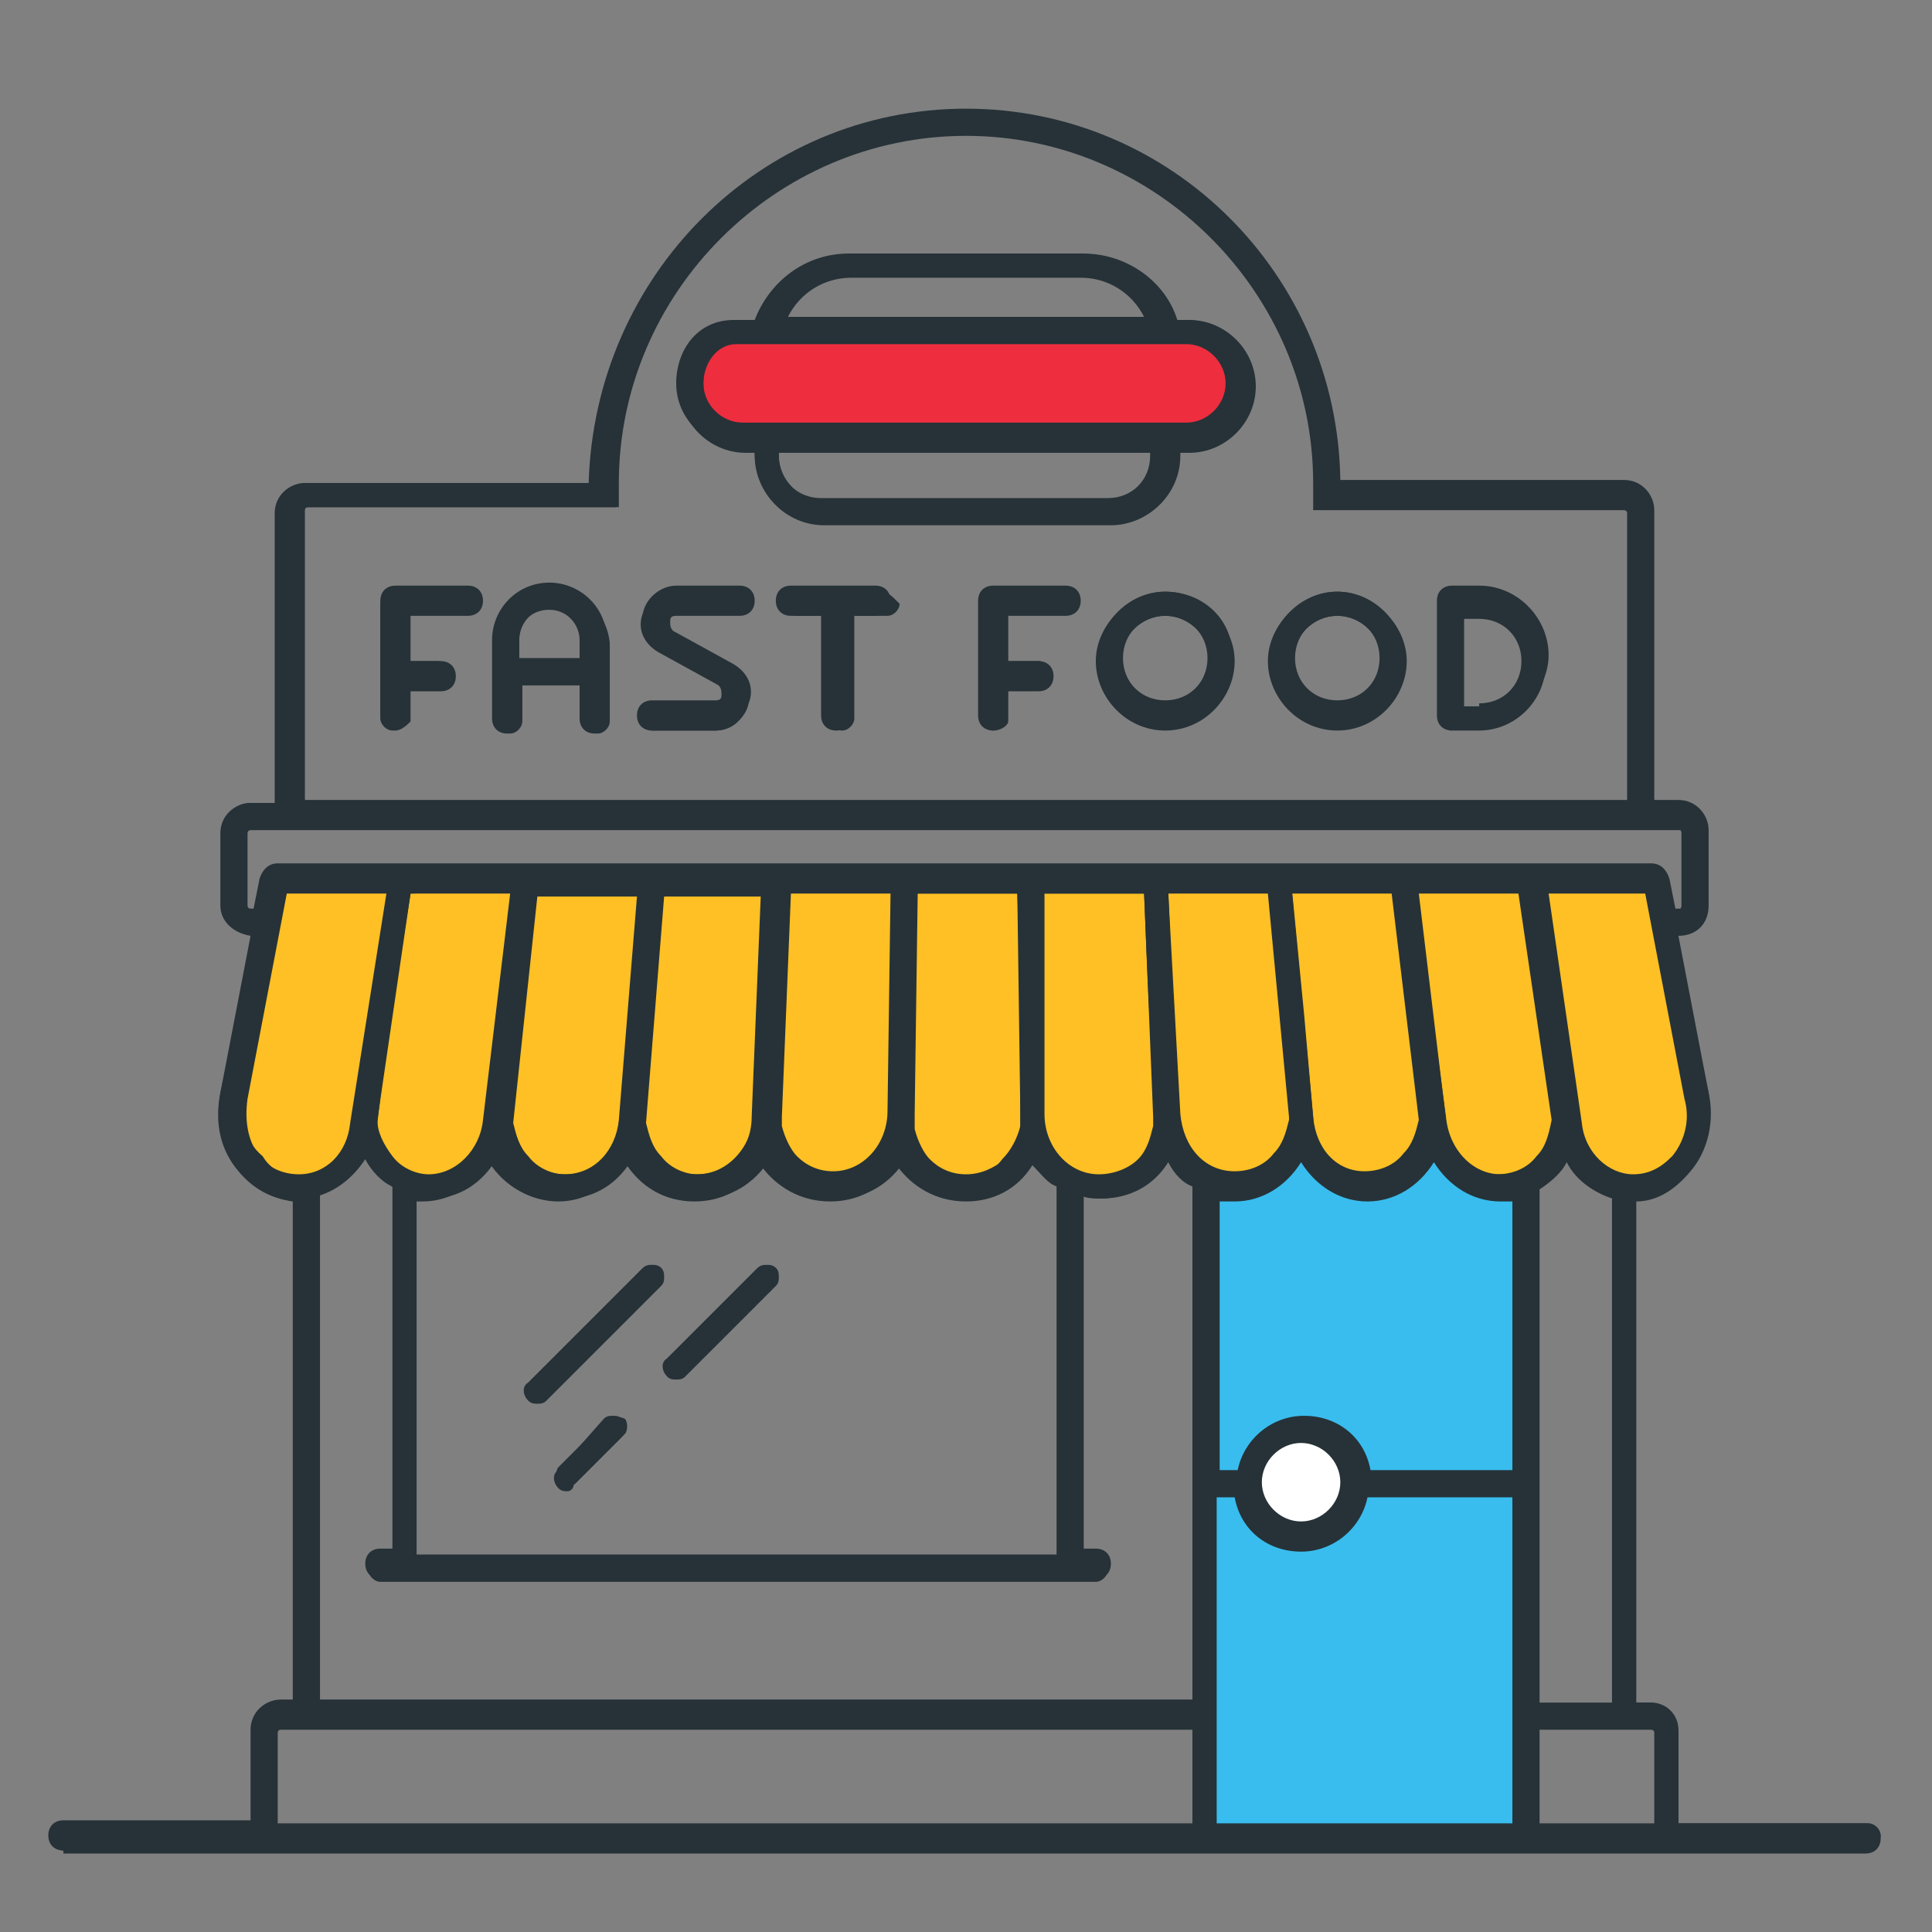 <svg xmlns="http://www.w3.org/2000/svg" xmlns:xlink="http://www.w3.org/1999/xlink" id="Icon_Set" x="0px" y="0px" viewBox="0 0 64 64" style="enable-background:new 0 0 64 64;" xml:space="preserve"><rect x="0" y="0" width="64" height="64" fill="#808080" stroke="none"/><style type="text/css">	.st0{display:none;}	.st1{display:inline;}	.st2{fill:#39BDEE;}	.st3{fill:none;stroke:#37474F;stroke-linecap:round;stroke-linejoin:round;stroke-miterlimit:10;}	.st4{fill:#EE2D3E;stroke:#37474F;stroke-linecap:round;stroke-linejoin:round;stroke-miterlimit:10;}	.st5{fill:#FFFFFF;stroke:#37474F;stroke-linecap:round;stroke-linejoin:round;stroke-miterlimit:10;}	.st6{fill:#FEC024;stroke:#37474F;stroke-linecap:round;stroke-linejoin:round;stroke-miterlimit:10;}	.st7{display:inline;fill:#37474F;}	.st8{fill:#FEC024;}	.st9{fill:#263238;}	.st10{fill:#5CBF8A;}	.st11{fill:#FFFFFF;}	.st12{display:inline;fill:#39BDEE;stroke:#263238;stroke-linejoin:round;}	.st13{display:inline;fill:#FFFFFF;}	.st14{display:inline;fill:#39BDEE;}	.st15{fill:none;stroke:#263238;stroke-width:0.5;stroke-miterlimit:10;}	.st16{display:inline;fill:#263238;}	.st17{fill:#EE2D3E;}</style><g class="st0">	<g id="Online_Counseling" class="st1">		<g>			<path class="st2" d="M42,15.8c-0.7,1.1-2,1.9-3.5,1.9h-5.4l-3.5,2.9c-0.5,0.4-1.1,0.6-1.8,0.6c-0.4,0-0.8-0.1-1.2-0.3    c-1-0.5-1.6-1.4-1.6-2.5v-0.8h-0.5c-1.4,0-2.7-0.7-3.5-1.9H4.2v29.7h55.6V15.8H42z"></path>			<line class="st3" x1="26.4" y1="55.2" x2="26.4" y2="51.9"></line>			<line class="st3" x1="37.6" y1="51.9" x2="37.6" y2="55.2"></line>			<path class="st3" d="M41.2,60.7H22.8c-0.6,0-1-0.4-1-1V58c0-0.6,0.4-1,1-1h18.4c0.6,0,1,0.4,1,1v1.7    C42.2,60.3,41.7,60.7,41.2,60.7z"></path>			<line class="st3" x1="4.2" y1="45.4" x2="59.8" y2="45.4"></line>			<line class="st3" x1="4.2" y1="21.3" x2="4.2" y2="24.1"></line>			<path class="st3" d="M42.7,11.2h12.5c2.6,0,4.6,2.1,4.6,4.6v29.7c0,2.6-2.1,4.6-4.6,4.6H8.8c-2.6,0-4.6-2.1-4.6-4.6V26.9"></path>			<path class="st3" d="M4.2,18.6v-2.8c0-2.6,2.1-4.6,4.6-4.6h11.6"></path>			<line class="st3" x1="42" y1="15.8" x2="59.8" y2="15.8"></line>			<line class="st3" x1="4.2" y1="15.8" x2="21.1" y2="15.8"></line>			<path class="st4" d="M38.5,4.2H24.6c-1.3,0-2.3,1-2.3,2.3v6.9c0,1.3,1,2.3,2.3,2.3h2.3v2.7c0,0.8,0.9,1.2,1.5,0.7l4-3.4h6    c1.3,0,2.3-1,2.3-2.3V6.5C40.8,5.2,39.8,4.2,38.5,4.2z"></path>			<path class="st5" d="M32.9,37.1c0,0.5,0.4,0.9,0.9,0.9h18.5c0.5,0,0.9-0.4,0.9-0.9v-13c0-0.5-0.4-0.9-0.9-0.9l-18.5,0    c-0.5,0-0.9,0.4-0.9,0.9V37.1z"></path>			<line class="st3" x1="36.6" y1="27.3" x2="49.6" y2="27.3"></line>			<line class="st3" x1="36.6" y1="30.6" x2="49.6" y2="30.6"></line>			<line class="st3" x1="36.6" y1="33.8" x2="43.1" y2="33.8"></line>			<circle class="st5" cx="20" cy="24.6" r="5.6"></circle>			<path class="st6" d="M23.8,21.4l0.4-0.3c-1-1.2-2.6-2-4.3-2c-3.1,0-5.6,2.5-5.6,5.6h0.5C18.2,24.6,21.3,23.5,23.8,21.4z"></path>			<path class="st6" d="M17.2,31.1l-3.9,2c-1.6,0.8-2.6,2.4-2.6,4.1v8.3h3.7h11.1h3.7v-8.3c0-1.8-1-3.4-2.6-4.1l-3.9-2"></path>			<polyline class="st3" points="25.5,39.4 25.5,45.4 14.4,45.4 14.4,39.4    "></polyline>			<path class="st5" d="M20,30.1c-1,0-2-0.3-2.8-0.8l0,1.7l2.8,4.1l2.8-4.1l0-1.7C21.9,29.9,21,30.1,20,30.1z"></path>			<line class="st3" x1="20" y1="35.2" x2="20" y2="38"></line>		</g>	</g>	<circle class="st7" cx="26.9" cy="10" r="0.9"></circle>	<circle class="st7" cx="31.5" cy="10" r="0.9"></circle>	<circle class="st7" cx="36.2" cy="10" r="0.9"></circle></g><g class="st0">	<g id="Car_Wash" class="st1">		<g>			<path class="st8" d="M49.9,44.8h-6.8c-1.3,0-2.4-1.1-2.4-2.4V24c0-1.3,1.1-2.4,2.4-2.4h6.8c1.3,0,2.4,1.1,2.4,2.4v18.4    C52.3,43.7,51.2,44.8,49.9,44.8z"></path>			<path class="st9" d="M49.9,45.3h-6.8c-1.6,0-2.9-1.3-2.9-2.9V24c0-1.6,1.3-2.9,2.9-2.9h6.8c1.6,0,2.9,1.3,2.9,2.9v18.4    C52.8,44,51.5,45.3,49.9,45.3z M43.1,22.1c-1.1,0-1.9,0.9-1.9,1.9v18.4c0,1.1,0.9,1.9,1.9,1.9h6.8c1.1,0,1.9-0.9,1.9-1.9V24    c0-1.1-0.9-1.9-1.9-1.9H43.1z"></path>		</g>		<g>			<path class="st9" d="M4.5,61.2H1.6c-0.3,0-0.5-0.2-0.5-0.5s0.2-0.5,0.5-0.5h2.9c0.3,0,0.5,0.2,0.5,0.5S4.7,61.2,4.5,61.2z"></path>		</g>		<g>			<path class="st9" d="M62.4,61.2h-56c-0.3,0-0.5-0.2-0.5-0.5s0.2-0.5,0.5-0.5h56c0.3,0,0.5,0.2,0.5,0.5S62.7,61.2,62.4,61.2z"></path>		</g>		<g>			<path class="st10" d="M57.6,56.9h2.9l1.4-4.2c0.3-0.9-0.1-1.9-1-2.3l-0.4-0.2L59.8,47c-0.4-1.9-2-3.4-3.9-3.8l-7.9-1.4l-11.2-9.1    c-0.9-0.7-1.9-1.1-3-1.1H14.3c-1.6,0-3,0.7-3.9,2L5.9,40H2.8C2,40,1.6,40.8,2,41.4l2,3.4v5.3l0,0c-1.2,0-2.2,1.1-1.9,2.4L3,56.9    h2.9"></path>			<path class="st9" d="M60.5,57.3h-2.9c-0.3,0-0.5-0.2-0.5-0.5c0-0.3,0.2-0.5,0.5-0.5h2.6l1.3-3.9c0.2-0.7-0.1-1.4-0.7-1.8    l-0.4-0.2c-0.1-0.1-0.2-0.2-0.3-0.3l-0.6-3.1c-0.4-1.8-1.7-3.1-3.5-3.4L48,42.4c-0.1,0-0.2,0-0.2-0.1l-11.2-9.1    c-0.8-0.6-1.7-1-2.7-1H14.3c-1.4,0-2.7,0.7-3.5,1.8l-4.5,6.2c-0.1,0.1-0.2,0.2-0.4,0.2H2.8c-0.3,0-0.4,0.2-0.4,0.2    c0,0.1-0.1,0.3,0,0.5l2,3.4c0,0.1,0.1,0.2,0.1,0.2v5.3c0,0.3-0.2,0.5-0.5,0.5c-0.4,0-0.9,0.2-1.1,0.5c-0.3,0.3-0.4,0.8-0.3,1.2    l0.9,4h2.5c0.3,0,0.5,0.2,0.5,0.5c0,0.3-0.2,0.5-0.5,0.5H3c-0.2,0-0.4-0.2-0.5-0.4l-0.9-4.4c-0.2-0.7,0-1.5,0.5-2    c0.4-0.4,0.9-0.7,1.4-0.9v-4.7l-2-3.3c-0.3-0.5-0.3-1,0-1.5s0.7-0.7,1.3-0.7h2.9l4.3-6c1-1.4,2.6-2.2,4.3-2.2h19.5    c1.2,0,2.4,0.4,3.3,1.2l11.1,9l7.8,1.3c2.2,0.4,3.8,2,4.3,4.1l0.6,2.8l0.2,0.1c1.1,0.5,1.6,1.8,1.2,2.9L61,57    C60.9,57.2,60.7,57.3,60.5,57.3z"></path>		</g>		<g>			<path class="st9" d="M41.2,57.3H22.3c-0.3,0-0.5-0.2-0.5-0.5c0-0.3,0.2-0.5,0.5-0.5h18.8c0.3,0,0.5,0.2,0.5,0.5    C41.7,57.1,41.4,57.3,41.2,57.3z"></path>		</g>		<g>			<circle class="st11" cx="49.4" cy="54.4" r="6.3"></circle>			<path class="st9" d="M49.4,61.2c-3.7,0-6.8-3-6.8-6.8s3-6.8,6.8-6.8c3.7,0,6.8,3,6.8,6.8S53.1,61.2,49.4,61.2z M49.4,48.6    c-3.2,0-5.8,2.6-5.8,5.8s2.6,5.8,5.8,5.8c3.2,0,5.8-2.6,5.8-5.8S52.6,48.6,49.4,48.6z"></path>		</g>		<g>			<path class="st9" d="M49.4,58.3c-2.1,0-3.9-1.7-3.9-3.9c0-2.1,1.7-3.9,3.9-3.9c2.1,0,3.9,1.7,3.9,3.9    C53.3,56.6,51.5,58.3,49.4,58.3z M49.4,51.5c-1.6,0-2.9,1.3-2.9,2.9c0,1.6,1.3,2.9,2.9,2.9c1.6,0,2.9-1.3,2.9-2.9    C52.3,52.8,51,51.5,49.4,51.5z"></path>		</g>		<g>			<circle class="st11" cx="14.1" cy="54.4" r="6.3"></circle>			<path class="st9" d="M14.1,61.2c-3.7,0-6.8-3-6.8-6.8s3-6.8,6.8-6.8s6.8,3,6.8,6.8S17.9,61.2,14.1,61.2z M14.1,48.6    c-3.2,0-5.8,2.6-5.8,5.8s2.6,5.8,5.8,5.8s5.8-2.6,5.8-5.8S17.3,48.6,14.1,48.6z"></path>		</g>		<g>			<path class="st9" d="M14.1,58.3c-2.1,0-3.9-1.7-3.9-3.9c0-2.1,1.7-3.9,3.9-3.9s3.9,1.7,3.9,3.9C18,56.6,16.3,58.3,14.1,58.3z     M14.1,51.5c-1.6,0-2.9,1.3-2.9,2.9c0,1.6,1.3,2.9,2.9,2.9S17,56,17,54.4C17,52.8,15.7,51.5,14.1,51.5z"></path>		</g>		<g>			<path class="st11" d="M16,35.7l-1.1,2.9c-0.6,1.6,0.6,3.3,2.3,3.3h30.9l-9.6-7.7H18.2C17.2,34.2,16.3,34.8,16,35.7z"></path>			<path class="st9" d="M48.1,42.4H17.1c-1,0-1.8-0.5-2.4-1.2c-0.5-0.8-0.7-1.8-0.3-2.7l1.1-2.9l0,0c0.4-1.1,1.5-1.9,2.7-1.9h20.3    c0.1,0,0.2,0,0.3,0.1l9.6,7.7c0.2,0.1,0.2,0.3,0.2,0.5C48.4,42.2,48.3,42.4,48.1,42.4z M16.4,35.9l-1.1,2.9    c-0.2,0.6-0.1,1.3,0.2,1.8c0.4,0.5,0.9,0.8,1.6,0.8h29.6l-8.4-6.8H18.2C17.4,34.6,16.7,35.1,16.4,35.9L16.4,35.9z"></path>		</g>		<g>			<path class="st9" d="M47.1,47.1c-0.3,0-0.5-0.2-0.5-0.5v-2.8c0-0.3,0.2-0.5,0.5-0.5s0.5,0.2,0.5,0.5v2.8    C47.6,46.9,47.4,47.1,47.1,47.1z"></path>		</g>		<g>			<path class="st9" d="M27.7,55.4c-0.3,0-0.5-0.2-0.5-0.5V43.8c0-0.3,0.2-0.5,0.5-0.5s0.5,0.2,0.5,0.5v11.1    C28.1,55.2,27.9,55.4,27.7,55.4z"></path>		</g>		<g>			<path class="st9" d="M27.7,42.4c-0.3,0-0.5-0.2-0.5-0.5v-7.7c0-0.3,0.2-0.5,0.5-0.5s0.5,0.2,0.5,0.5v7.7    C28.1,42.1,27.9,42.4,27.7,42.4z"></path>		</g>		<g>			<path class="st9" d="M9.9,46.7H8c-0.8,0-1.4-0.7-1.4-1.4v-1.9c0-0.8,0.7-1.4,1.4-1.4h1.9c0.8,0,1.4,0.7,1.4,1.4v1.9    C11.4,46.1,10.7,46.7,9.9,46.7z M8,42.8c-0.3,0-0.5,0.2-0.5,0.5v1.9c0,0.3,0.2,0.5,0.5,0.5h1.9c0.3,0,0.5-0.2,0.5-0.5v-1.9    c0-0.3-0.2-0.5-0.5-0.5H8z"></path>		</g>		<g>			<path class="st11" d="M60.5,50.1L59.8,47c-0.1-0.3-0.1-0.5-0.2-0.8h-2.2c-0.7,0-1.2,0.8-0.9,1.4l1.2,2.5H60.5L60.5,50.1z"></path>			<path class="st9" d="M60.5,50.6h-2.7c-0.2,0-0.3-0.1-0.4-0.3l-1.2-2.5c-0.2-0.5-0.2-1,0.1-1.4c0.3-0.4,0.7-0.7,1.2-0.7h2.2    c0.2,0,0.4,0.1,0.4,0.3c0.1,0.3,0.2,0.6,0.3,0.9L61,50c0,0.1,0,0.3-0.1,0.4C60.8,50.5,60.6,50.6,60.5,50.6z M58.1,49.6h1.8    l-0.5-2.5c0-0.1-0.1-0.3-0.1-0.4h-1.8c-0.2,0-0.4,0.2-0.4,0.2c0,0.1-0.1,0.3,0,0.5L58.1,49.6z"></path>		</g>		<g>			<path class="st9" d="M61.5,14.4H2.5c-0.8,0-1.4-0.7-1.4-1.4V10c0-0.8,0.7-1.4,1.4-1.4h58.9c0.8,0,1.4,0.7,1.4,1.4v2.9    C62.9,13.7,62.3,14.4,61.5,14.4z M2.5,9.5c-0.3,0-0.5,0.2-0.5,0.5v2.9c0,0.3,0.2,0.5,0.5,0.5h58.9c0.3,0,0.5-0.2,0.5-0.5V10    c0-0.3-0.2-0.5-0.5-0.5H2.5z"></path>		</g>		<g>			<path class="st9" d="M9.3,7.6C9,7.6,8.8,7.4,8.8,7.1V4.7H6.9v2.4c0,0.3-0.2,0.5-0.5,0.5c-0.3,0-0.5-0.2-0.5-0.5V4.2    c0-0.3,0.2-0.5,0.5-0.5h2.9c0.3,0,0.5,0.2,0.5,0.5v2.9C9.8,7.4,9.6,7.6,9.3,7.6z"></path>		</g>		<g>			<path class="st9" d="M57.6,7.6c-0.3,0-0.5-0.2-0.5-0.5V4.7h-1.9v2.4c0,0.3-0.2,0.5-0.5,0.5c-0.3,0-0.5-0.2-0.5-0.5V4.2    c0-0.3,0.2-0.5,0.5-0.5h2.9c0.3,0,0.5,0.2,0.5,0.5v2.9C58.1,7.4,57.9,7.6,57.6,7.6z"></path>		</g>		<g>			<path class="st9" d="M48.4,22.1h-3.9c-0.3,0-0.5-0.2-0.5-0.5v-5.8c0-0.3,0.2-0.5,0.5-0.5s0.5,0.2,0.5,0.5v5.3h2.9v-5.3    c0-0.3,0.2-0.5,0.5-0.5s0.5,0.2,0.5,0.5v5.8C48.9,21.9,48.7,22.1,48.4,22.1z"></path>		</g>		<g>			<path class="st9" d="M43.1,26.9h-4.8c-0.3,0-0.5-0.2-0.5-0.5s0.2-0.5,0.5-0.5h4.8c0.3,0,0.5,0.2,0.5,0.5S43.4,26.9,43.1,26.9z"></path>		</g>		<g>			<path class="st9" d="M43.1,31.7h-4.8c-0.3,0-0.5-0.2-0.5-0.5c0-0.3,0.2-0.5,0.5-0.5h4.8c0.3,0,0.5,0.2,0.5,0.5    C43.6,31.5,43.4,31.7,43.1,31.7z"></path>		</g>		<g>			<path class="st9" d="M54.7,26.9h-4.8c-0.3,0-0.5-0.2-0.5-0.5s0.2-0.5,0.5-0.5h4.8c0.3,0,0.5,0.2,0.5,0.5S55,26.9,54.7,26.9z"></path>		</g>		<g>			<path class="st9" d="M54.7,31.7h-4.8c-0.3,0-0.5-0.2-0.5-0.5c0-0.3,0.2-0.5,0.5-0.5h4.8c0.3,0,0.5,0.2,0.5,0.5    C55.2,31.5,55,31.7,54.7,31.7z"></path>		</g>		<g>			<path class="st9" d="M54.7,36.6h-4.8c-0.3,0-0.5-0.2-0.5-0.5s0.2-0.5,0.5-0.5h4.8c0.3,0,0.5,0.2,0.5,0.5S55,36.6,54.7,36.6z"></path>		</g>	</g>	<path class="st12" d="M10.1,23.3c1.1-0.2,1.9-1.1,1.9-2.2c0-1.3-1.9-4.4-2.3-4.4l0,0l0,0c-0.4,0-2.3,3.1-2.3,4.4  c0,1.3,1,2.3,2.3,2.3l0,0C9.9,23.4,10,23.4,10.1,23.3L10.1,23.3z"></path>	<path class="st12" d="M18.2,26.3c1.4-0.2,2.5-1.4,2.5-2.9c0-1.6-2.5-5.7-2.9-5.7l0,0l0,0c-0.5,0-2.9,4-2.9,5.7  c0,1.6,1.3,2.9,2.9,2.9l0,0C18,26.4,18.2,26.4,18.2,26.3L18.2,26.3z"></path>	<path class="st12" d="M26.2,24c1.1-0.2,1.9-1.1,1.9-2.2c0-1.3-1.9-4.4-2.3-4.4l0,0l0,0c-0.4,0-2.3,3.1-2.3,4.4c0,1.3,1,2.3,2.3,2.3  l0,0C26,24.1,26.1,24.1,26.2,24L26.2,24z"></path>	<path class="st12" d="M34,24.7c1.3-0.2,2.3-1.3,2.3-2.7c0-1.5-2.3-5.2-2.7-5.2l0,0l0,0c-0.5,0-2.7,3.7-2.7,5.2  c0,1.5,1.2,2.7,2.7,2.7l0,0C33.8,24.7,34,24.7,34,24.7L34,24.7z"></path></g><g class="st0">	<polyline class="st13" points="23.3,25.2 19.9,25.4 17.5,27.6 14.8,33.4 12.6,37.7 21.2,37.7 50.9,37.7 49.8,34.8 46,27.6   44.5,25.6 42.2,25.2  "></polyline>	<polyline class="st13" points="13.3,36.4 12.6,34.8 10.8,33.2 6.8,33.2 6.2,33.9 6.2,37.2 9.7,38.2 13.5,38.2  "></polyline>	<polyline class="st13" points="9.2,52.9 9.2,57.3 10.6,60 13.1,60.9 18.4,60.3 19.9,58.5 20.3,56.3 20.3,52.3  "></polyline>	<polyline class="st13" points="50.7,35.8 51.3,34.7 53.5,33.2 57.1,33.2 57.5,34 57.3,37.7 53.8,38.2 51.5,38  "></polyline>	<polyline class="st13" points="43.5,54.3 43.5,57.8 45,60 46.7,60.4 52.2,60.4 54.1,59.6 54.6,56.9 54.6,52  "></polyline>	<polyline class="st14" points="51.2,37.7 53.5,39.3 54.6,42 55.5,49 55,51.7 52.6,53.8 50.4,54.3 40.1,54.3 23.8,54.3 13.9,54.3   12.2,54 10,53.4 8.8,51.4 8.3,49.3 9.2,40.9 10.5,39.1 12.9,37.9  "></polyline>	<polyline class="st13" points="14.5,42 12.4,43.7 11.6,46.7 12.6,48.8 14.5,50.1 16.4,50.1 17.9,49.6 19.2,48.1 19.9,47 19.6,44.5   18.8,43.1 17.2,42  "></polyline>	<polyline class="st13" points="46.7,41.8 44.7,43.4 43.9,46.4 44.9,48.5 46.7,49.8 48.6,49.8 50.1,49.3 51.5,47.9 52.2,46.7   51.9,44.2 51.1,42.8 49.4,41.8  "></polyline>	<g id="Traction_Control" class="st1">		<g>			<path class="st9" d="M17.3,60.9h-5c-1.7,0-3-1.3-3-3v-2.5c0-0.3,0.2-0.5,0.5-0.5s0.5,0.2,0.5,0.5v2.5c0,1.1,0.9,2,2,2h5    c1.1,0,2-0.9,2-2v-1.5c0-0.3,0.2-0.5,0.5-0.5c0.3,0,0.5,0.2,0.5,0.5v1.5C20.3,59.6,19,60.9,17.3,60.9z"></path>		</g>		<g>			<path class="st9" d="M51.6,60.9h-5c-1.7,0-3-1.3-3-3v-1.5c0-0.3,0.2-0.5,0.5-0.5c0.3,0,0.5,0.2,0.5,0.5v1.5c0,1.1,0.9,2,2,2h5    c1.1,0,2-0.9,2-2v-2.5c0-0.3,0.2-0.5,0.5-0.5c0.3,0,0.5,0.2,0.5,0.5v2.5C54.6,59.6,53.3,60.9,51.6,60.9z"></path>		</g>		<g>			<path class="st9" d="M50.5,54.8H13.3c-1.6,0-3.1-0.7-4.1-1.9s-1.5-2.7-1.3-4.3L8.7,42c0.3-2.8,2.7-4.8,5.5-4.8h35.4    c2.8,0,5.1,2.1,5.5,4.8l0.8,6.6c0.2,1.6-0.3,3.1-1.3,4.3C53.5,54.1,52,54.8,50.5,54.8z M14.1,38.2c-2.3,0-4.2,1.7-4.5,4l-0.7,6.6    c-0.2,1.3,0.2,2.6,1.1,3.5c0.9,1,2.1,1.5,3.4,1.5h37c1.3,0,2.5-0.6,3.4-1.5c0.9-1,1.3-2.2,1.1-3.5l-0.9-6.6c-0.3-2.3-2.2-4-4.5-4    H14.1z"></path>		</g>		<g>			<path class="st9" d="M51.1,38.2H12.7c-0.2,0-0.3-0.1-0.4-0.2c-0.1-0.1-0.1-0.3,0-0.5l4.6-9.8c0.9-1.9,2.8-3.1,4.9-3.1h19.9    c2.1,0,4,1.2,5,3.1l4.6,9.8c0.1,0.2,0.1,0.3,0,0.5C51.4,38.1,51.3,38.2,51.1,38.2z M13.5,37.2h36.7l-4.3-9    c-0.7-1.6-2.3-2.6-4-2.6h-20c-1.7,0-3.3,1-4.1,2.6L13.5,37.2z"></path>		</g>		<g>			<path class="st9" d="M46.2,35.2c-0.2,0-0.4-0.1-0.5-0.3l-2.6-5.4c-0.1-0.5-0.7-0.8-1.2-0.8c-0.3,0-0.5-0.2-0.5-0.5    s0.2-0.5,0.5-0.5c1,0,1.8,0.6,2.3,1.4l2.6,5.4c0.1,0.2,0,0.5-0.2,0.7C46.4,35.2,46.3,35.2,46.2,35.2z"></path>		</g>		<g>			<path class="st9" d="M9.7,38.2H7.2c-0.8,0-1.5-0.7-1.5-1.5v-2.5c0-0.8,0.7-1.5,1.5-1.5h2.5c1.4,0,2.6,1,2.9,2.4    c0.1,0.3-0.1,0.5-0.4,0.6c-0.3,0.1-0.5-0.1-0.6-0.4c-0.2-0.9-1-1.6-2-1.6H7.2c-0.3,0-0.5,0.2-0.5,0.5v2.5c0,0.3,0.2,0.5,0.5,0.5    h2.5c0.3,0,0.5,0.2,0.5,0.5C10.2,38,10,38.2,9.7,38.2z"></path>		</g>		<g>			<path class="st9" d="M56.6,38.2h-2.5c-0.3,0-0.5-0.2-0.5-0.5c0-0.3,0.2-0.5,0.5-0.5h2.5c0.3,0,0.5-0.2,0.5-0.5v-2.5    c0-0.3-0.2-0.5-0.5-0.5h-2.5c-0.9,0-1.7,0.6-2,1.6c-0.1,0.3-0.3,0.4-0.6,0.4c-0.3-0.1-0.4-0.3-0.4-0.6c0.4-1.4,1.6-2.4,3-2.4h2.5    c0.8,0,1.5,0.7,1.5,1.5v2.5C58.1,37.5,57.4,38.2,56.6,38.2z"></path>		</g>		<g>			<path class="st9" d="M38.3,48.6H25.5c-0.6,0-1.2-0.4-1.4-1l-0.8-2c-0.2-0.5-0.1-1,0.2-1.4c0.3-0.4,0.7-0.6,1.2-0.6H39    c0.5,0,1,0.2,1.2,0.6c0.3,0.4,0.3,0.9,0.2,1.4l-0.8,2C39.5,48.2,38.9,48.6,38.3,48.6z M24.7,44.5c-0.2,0-0.3,0.1-0.4,0.2    c-0.1,0.1-0.1,0.3-0.1,0.5l0.8,2c0.1,0.2,0.3,0.3,0.5,0.3h12.7c0.2,0,0.4-0.1,0.5-0.3l0.8-2c0.1-0.2,0-0.3-0.1-0.5    c-0.1-0.1-0.2-0.2-0.4-0.2H24.7z"></path>		</g>		<g>			<path class="st9" d="M48,50.6c-2.5,0-4.5-2-4.5-4.5c0-2.5,2-4.5,4.5-4.5c2.5,0,4.5,2,4.5,4.5C52.6,48.6,50.6,50.6,48,50.6z     M48,42.5c-1.9,0-3.5,1.6-3.5,3.5c0,1.9,1.6,3.5,3.5,3.5s3.5-1.6,3.5-3.5C51.6,44.1,50,42.5,48,42.5z"></path>		</g>		<g>			<path class="st9" d="M15.8,50.6c-2.5,0-4.5-2-4.5-4.5c0-2.5,2-4.5,4.5-4.5s4.5,2,4.5,4.5C20.3,48.6,18.3,50.6,15.8,50.6z     M15.8,42.5c-1.9,0-3.5,1.6-3.5,3.5c0,1.9,1.6,3.5,3.5,3.5s3.5-1.6,3.5-3.5C19.3,44.1,17.7,42.5,15.8,42.5z"></path>		</g>	</g>	<g class="st1">		<path class="st8" d="M56,3.1H43.8c-1.2,0-2.3,1.1-2.3,2.3v12.2c0,1.2,1.1,2.3,2.3,2.3H56c1.2,0,2.3-1.1,2.3-2.3V5.4   C58.3,4.2,57.3,3.1,56,3.1z"></path>		<path class="st15" d="M55.9,19.3H43.9c-1,0-1.8-0.8-1.8-1.8V5.5c0-1,0.8-1.8,1.8-1.8H56c1,0,1.8,0.8,1.8,1.8v12.1   C57.7,18.5,56.9,19.3,55.9,19.3z M43.9,4c-0.8,0-1.5,0.6-1.5,1.5v12.1c0,0.8,0.6,1.5,1.5,1.5H56c0.8,0,1.5-0.6,1.5-1.5V5.5   C57.5,4.7,56.9,4,56,4"></path>		<path class="st11" d="M48.5,16.7h-2.1V6.4h4.7c2,0,3.2,1.2,3.2,3.3c0,1-0.5,3.3-3.3,3.3h-2.5C48.5,13,48.5,16.7,48.5,16.7z    M50.5,11.2c1.6,0,1.6-1.2,1.6-1.6c0-1-0.5-1.4-1.9-1.4h-1.7v3H50.5z"></path>	</g>	<rect x="43.7" y="3.7" class="st16" width="12.6" height="0.5"></rect>	<g class="st1">		<path class="st9" d="M15.8,19.1L15.8,19.1c-0.2,0-0.4-0.1-0.4-0.3l-2.5-5.1l-1.6,3.6c-0.1,0.2-0.3,0.3-0.5,0.3h-4   c-0.2,0-0.5-0.2-0.5-0.5c0-0.3,0.3-0.5,0.5-0.5h3.7l1.9-4.2c0.1-0.2,0.3-0.3,0.4-0.3c0.2,0,0.4,0.1,0.5,0.3l2.6,5.3l2.5-3.4   c0.2-0.3,0.6-0.3,0.8,0l2.9,3.8h3.8c0.3,0,0.5,0.2,0.5,0.5c0,0.3-0.2,0.5-0.5,0.5h-4c-0.2,0-0.3-0.1-0.4-0.2l-2.6-3.5l-2.6,3.5   C16.2,19,16,19.1,15.8,19.1z"></path>	</g></g><g class="st0">	<path class="st1" d="M58.5,31H20.4c-1.6,0-3-1.3-3-3c0-3.2,1.5-6.2,4-8.2l0.2-0.1c4.5-3.3,11-5.1,17.8-5.1c6.8,0,13.3,1.9,17.8,5.1  c2.6,1.9,4.2,5,4.2,8.3C61.4,29.7,60.1,31,58.5,31z M22.4,21.2c-2.1,1.6-3.4,4.2-3.4,6.9c0,0.8,0.6,1.4,1.4,1.4h38.1  c0.8,0,1.4-0.6,1.4-1.4c0-2.8-1.3-5.4-3.5-7c-4.2-3.1-10.4-4.8-16.9-4.8c-6.5,0-12.6,1.8-16.9,4.8L22.4,21.2z"></path>	<path class="st1" d="M53.8,34.4c-0.4,0-0.7-0.3-0.8-0.6l-0.7-3.3c-0.1-0.4,0.2-0.9,0.6-0.9c0.4-0.1,0.9,0.2,0.9,0.6l0.7,3.3  c0.1,0.4-0.2,0.9-0.6,0.9C53.9,34.3,53.8,34.4,53.8,34.4z"></path>	<path class="st1" d="M42.8,34.7c-0.4,0-0.8-0.4-0.8-0.8v-3.6c0-0.4,0.4-0.8,0.8-0.8c0.4,0,0.8,0.4,0.8,0.8v3.6  C43.6,34.3,43.3,34.7,42.8,34.7z"></path>	<path class="st1" d="M30.3,34.4c0,0-0.1,0-0.1,0c-0.4-0.1-0.7-0.5-0.6-0.9l0.6-3.3c0.1-0.4,0.5-0.7,0.9-0.6  c0.4,0.1,0.7,0.5,0.6,0.9l-0.6,3.3C31,34.1,30.7,34.4,30.3,34.4z"></path>	<path class="st1" d="M57.1,49.4H21.7c-2.4,0-4.3-1.9-4.3-4.3v-0.3c0-1.6,1.3-3,3-3h38.1c1.6,0,3,1.3,3,3V45  C61.4,47.4,59.5,49.4,57.1,49.4z M20.4,43.4c-0.8,0-1.4,0.6-1.4,1.4V45c0,1.5,1.2,2.7,2.7,2.7h35.4c1.5,0,2.7-1.2,2.7-2.7v-0.3  c0-0.8-0.6-1.4-1.4-1.4H20.4z"></path>	<path class="st1" d="M55.3,23.1c-0.2,0-0.4-0.1-0.6-0.2L53.8,22c-0.3-0.3-0.3-0.8,0-1.1c0.3-0.3,0.8-0.3,1.1,0l0.9,0.9  c0.3,0.3,0.3,0.8,0,1.1C55.7,23.1,55.5,23.1,55.3,23.1z"></path>	<path class="st1" d="M56.4,28.4c-0.2,0-0.4-0.1-0.6-0.2l-0.9-0.9c-0.3-0.3-0.3-0.8,0-1.1c0.3-0.3,0.8-0.3,1.1,0l0.9,0.9  c0.3,0.3,0.3,0.8,0,1.1C56.8,28.3,56.6,28.4,56.4,28.4z"></path>	<path class="st1" d="M49.2,21.2c-0.2,0-0.4-0.1-0.6-0.2l-0.9-0.9c-0.3-0.3-0.3-0.8,0-1.1c0.3-0.3,0.8-0.3,1.1,0l0.9,0.9  c0.3,0.3,0.3,0.8,0,1.1C49.6,21.1,49.4,21.2,49.2,21.2z"></path>	<path class="st1" d="M50.1,27.3c-0.2,0-0.4-0.1-0.6-0.2l-0.9-0.9c-0.3-0.3-0.3-0.8,0-1.1c0.3-0.3,0.8-0.3,1.1,0l0.9,0.9  c0.3,0.3,0.3,0.8,0,1.1C50.5,27.3,50.3,27.3,50.1,27.3z"></path>	<path class="st1" d="M43.8,28.4h-1.3c-0.4,0-0.8-0.4-0.8-0.8c0-0.4,0.4-0.8,0.8-0.8h1.3c0.4,0,0.8,0.4,0.8,0.8  C44.6,28.1,44.2,28.4,43.8,28.4z"></path>	<path class="st1" d="M43.6,25c-0.2,0-0.4-0.1-0.6-0.2l-0.9-0.9c-0.3-0.3-0.3-0.8,0-1.1c0.3-0.3,0.8-0.3,1.1,0l0.9,0.9  c0.3,0.3,0.3,0.8,0,1.1C44,24.9,43.8,25,43.6,25z"></path>	<path class="st1" d="M25.3,22.7c-0.2,0-0.4-0.1-0.6-0.2c-0.3-0.3-0.3-0.8,0-1.1l0.9-0.9c0.3-0.3,0.8-0.3,1.1,0  c0.3,0.3,0.3,0.8,0,1.1l-0.9,0.9C25.7,22.6,25.5,22.7,25.3,22.7z"></path>	<path class="st1" d="M30.7,25c-0.2,0-0.4-0.1-0.6-0.2l-0.9-0.9c-0.3-0.3-0.3-0.8,0-1.1c0.3-0.3,0.8-0.3,1.1,0l0.9,0.9  c0.3,0.3,0.3,0.8,0,1.1C31.2,24.9,30.9,25,30.7,25z"></path>	<path class="st1" d="M28.6,28.4c-0.2,0-0.4-0.1-0.6-0.2c-0.3-0.3-0.3-0.8,0-1.1l0.9-0.9c0.3-0.3,0.8-0.3,1.1,0  c0.3,0.3,0.3,0.8,0,1.1l-0.9,0.9C29,28.3,28.8,28.4,28.6,28.4z"></path>	<path class="st1" d="M33.5,20.8c-0.2,0-0.4-0.1-0.6-0.2c-0.3-0.3-0.3-0.8,0-1.1l0.9-0.9c0.3-0.3,0.8-0.3,1.1,0  c0.3,0.3,0.3,0.8,0,1.1l-0.9,0.9C33.9,20.7,33.7,20.8,33.5,20.8z"></path>	<path class="st1" d="M37,26.9c-0.2,0-0.4-0.1-0.6-0.2c-0.3-0.3-0.3-0.8,0-1.1l0.9-0.9c0.3-0.3,0.8-0.3,1.1,0c0.3,0.3,0.3,0.8,0,1.1  l-0.9,0.9C37.4,26.8,37.2,26.9,37,26.9z"></path>	<path class="st1" d="M40.7,20.6c-0.2,0-0.4-0.1-0.6-0.2c-0.3-0.3-0.3-0.8,0-1.1l0.9-0.9c0.3-0.3,0.8-0.3,1.1,0  c0.3,0.3,0.3,0.8,0,1.1l-0.9,0.9C41.1,20.5,40.9,20.6,40.7,20.6z"></path>	<path class="st1" d="M22.1,28.2c-0.2,0-0.4-0.1-0.6-0.2c-0.3-0.3-0.3-0.8,0-1.1l0.9-0.9c0.3-0.3,0.8-0.3,1.1,0  c0.3,0.3,0.3,0.8,0,1.1L22.7,28C22.5,28.1,22.3,28.2,22.1,28.2z"></path>	<path class="st1" d="M26.1,38c-0.7,0-1.7-0.1-2.8-0.4c-2.1-0.5-3.9-0.2-5.1,0.1c-0.5,0.1-1,0-1.4-0.4c-0.4-0.4-0.5-0.9-0.3-1.4  c0,0,2.1-6.3,2.1-6.3c0.1-0.2,0.3-0.4,0.5-0.5c0.2-0.1,0.5-0.1,0.7,0.1c0.2,0.1,0.4,0.2,0.7,0.2h38.1c0.3,0,0.5-0.1,0.8-0.2  c0.2-0.1,0.5-0.2,0.7-0.1c0.2,0.1,0.4,0.3,0.5,0.5l2,6.2c0.2,0.5,0,1.1-0.4,1.4c-0.4,0.4-0.9,0.5-1.4,0.3c-1.3-0.5-4.2-1.1-8.1-0.3  c-3.3,0.7-4.8,0.2-6.2-0.3c-1.2-0.4-2.1-0.7-4.1-0.1c-3,0.8-4.6,0.4-6.2,0c-1.1-0.3-2.2-0.6-3.8-0.5c-1.4,0.1-2.1,0.4-2.9,0.8  C28.4,37.6,27.6,38,26.1,38z M21.1,35.8c0.8,0,1.7,0.1,2.6,0.3c2.8,0.7,3.7,0.2,4.9-0.3c0.9-0.4,1.8-0.9,3.5-1  c1.9-0.1,3.2,0.3,4.3,0.6c1.5,0.4,2.8,0.7,5.4,0c2.5-0.7,3.8-0.3,5.1,0.1c1.2,0.4,2.5,0.8,5.4,0.2c3.9-0.8,6.9-0.3,8.5,0.2l-1.6-5  C59,31,58.7,31,58.5,31H20.4c-0.2,0-0.4,0-0.6-0.1l-1.7,5.2C18.9,35.9,19.9,35.8,21.1,35.8z"></path>	<path class="st1" d="M58.8,43.2H20.1c-0.4,0-0.8-0.4-0.8-0.8v-4.9c-0.5,0.1-0.9,0.2-1.1,0.3c-0.5,0.1-1,0-1.4-0.4  c-0.4-0.4-0.5-0.9-0.3-1.4c0,0,2.1-6.3,2.1-6.3c0.1-0.2,0.3-0.4,0.5-0.5c0.2-0.1,0.5-0.1,0.7,0.1c0.2,0.1,0.4,0.2,0.7,0.2h38.1  c0.3,0,0.5-0.1,0.8-0.2c0.2-0.1,0.5-0.2,0.7-0.1c0.2,0.1,0.4,0.3,0.5,0.5l2,6.2c0.2,0.5,0,1.1-0.4,1.4c-0.4,0.4-0.9,0.5-1.4,0.3  c-0.3-0.1-0.6-0.2-1.1-0.3v5.2C59.6,42.8,59.2,43.2,58.8,43.2z M20.9,41.6H58v-5.3c0-0.2,0.1-0.5,0.3-0.6c0.2-0.2,0.4-0.2,0.6-0.2  c0.7,0.1,1.3,0.3,1.9,0.4l-1.6-5C59,31,58.7,31,58.5,31H20.4c-0.2,0-0.4,0-0.6-0.1l-1.7,5.2c0.5-0.1,1.2-0.3,1.9-0.3  c0.2,0,0.4,0.1,0.6,0.2c0.2,0.2,0.3,0.4,0.3,0.6V41.6z"></path>	<path class="st1" d="M21.9,34.4c-0.1,0-0.1,0-0.2,0c-0.4-0.1-0.7-0.5-0.6-1l0.8-3.3c0.1-0.4,0.5-0.7,1-0.6c0.4,0.1,0.7,0.5,0.6,1  l-0.8,3.3C22.6,34.1,22.2,34.4,21.9,34.4z"></path>	<path class="st1" d="M17.2,21.8h-1.6c-0.4,0-0.8-0.4-0.8-0.8c0-0.4,0.4-0.8,0.8-0.8h1.6c0.4,0,0.8,0.4,0.8,0.8  C18,21.4,17.6,21.8,17.2,21.8z"></path>	<path class="st1" d="M13.2,21.8h-2.4c-0.4,0-0.8-0.4-0.8-0.8c0-0.4,0.4-0.8,0.8-0.8h2.4c0.4,0,0.8,0.4,0.8,0.8  C14,21.4,13.6,21.8,13.2,21.8z"></path>	<path class="st1" d="M8.3,21.8H6.7c-0.4,0-0.8-0.4-0.8-0.8c0-0.4,0.4-0.8,0.8-0.8h1.6c0.4,0,0.8,0.4,0.8,0.8  C9.1,21.4,8.8,21.8,8.3,21.8z"></path>	<path class="st1" d="M12.6,29.7H11c-0.4,0-0.8-0.4-0.8-0.8c0-0.4,0.4-0.8,0.8-0.8h1.6c0.4,0,0.8,0.4,0.8,0.8  C13.4,29.3,13,29.7,12.6,29.7z"></path>	<path class="st1" d="M8.6,29.7H6.2c-0.4,0-0.8-0.4-0.8-0.8c0-0.4,0.4-0.8,0.8-0.8h2.4c0.4,0,0.8,0.4,0.8,0.8  C9.4,29.3,9,29.7,8.6,29.7z"></path>	<path class="st1" d="M3.7,29.7H2.1c-0.4,0-0.8-0.4-0.8-0.8c0-0.4,0.4-0.8,0.8-0.8h1.6c0.4,0,0.8,0.4,0.8,0.8  C4.5,29.3,4.2,29.7,3.7,29.7z"></path>	<path class="st1" d="M14.2,37.5h-1.6c-0.4,0-0.8-0.4-0.8-0.8c0-0.4,0.4-0.8,0.8-0.8h1.6c0.4,0,0.8,0.4,0.8,0.8  C15,37.2,14.6,37.5,14.2,37.5z"></path>	<path class="st1" d="M10.2,37.5H7.7c-0.4,0-0.8-0.4-0.8-0.8c0-0.4,0.4-0.8,0.8-0.8h2.4c0.4,0,0.8,0.4,0.8,0.8  C11,37.2,10.6,37.5,10.2,37.5z"></path>	<path class="st1" d="M5.3,37.5H3.7c-0.4,0-0.8-0.4-0.8-0.8c0-0.4,0.4-0.8,0.8-0.8h1.6c0.4,0,0.8,0.4,0.8,0.8  C6.1,37.2,5.8,37.5,5.3,37.5z"></path>	<path class="st1" d="M12.6,46.4H11c-0.4,0-0.8-0.4-0.8-0.8c0-0.4,0.4-0.8,0.8-0.8h1.6c0.4,0,0.8,0.4,0.8,0.8  C13.4,46,13,46.4,12.6,46.4z"></path>	<path class="st1" d="M8.6,46.4H6.2c-0.4,0-0.8-0.4-0.8-0.8c0-0.4,0.4-0.8,0.8-0.8h2.4c0.4,0,0.8,0.4,0.8,0.8  C9.4,46,9,46.4,8.6,46.4z"></path>	<path class="st1" d="M3.7,46.4H2.1c-0.4,0-0.8-0.4-0.8-0.8c0-0.4,0.4-0.8,0.8-0.8h1.6c0.4,0,0.8,0.4,0.8,0.8  C4.5,46,4.2,46.4,3.7,46.4z"></path></g><g id="fast_food" class="st0">	<path class="st16" d="M61.9,59.8h-6v-2.4c0-0.5-0.4-1-1-1h-0.5V40.1c1.6-0.3,2.7-1.8,2.4-3.5c-0.4-2-0.9-4-1.3-6.1  c0.5,0,0.9-0.4,0.9-1v-2.4c0-0.5-0.4-1-1-1H55v-9.1c0-0.5-0.4-1-1-1h-9.6c0-6.9-5.6-12.5-12.5-12.5S19.5,9.3,19.5,16.2H10  c-0.5,0-1,0.4-1,1v9.1H8.5c-0.5,0-1,0.4-1,1v2.4c0,0.5,0.4,0.9,0.9,1c-0.4,2-0.9,4-1.3,6.1c-0.4,1.6,0.8,3.2,2.4,3.5v16.3H9  c-0.5,0-1,0.4-1,1v2.4h-6c-0.4,0-0.7,0.3-0.7,0.7s0.3,0.7,0.7,0.7h6h31.6h11.5h4.8h6c0.4,0,0.7-0.3,0.7-0.7S62.3,59.8,61.9,59.8z   M41.1,59.8V50c0.4,0.7,1.1,1.2,1.9,1.2c0.9,0,1.7-0.6,2-1.4h4.7v10.1H41.1z M14.3,40.1C14.3,40.1,14.3,40.1,14.3,40.1L14.3,40.1  c1,0,1.7-0.4,2.3-1c0.5,0.6,1.3,1,2.2,1h0.1c0.9,0,1.6-0.4,2.2-1c0.5,0.6,1.3,1,2.2,1h0.1c0.9,0,1.6-0.4,2.2-1c0.5,0.6,1.3,1,2.2,1  h0.1c0.9,0,1.6-0.4,2.2-1c0.5,0.6,1.3,1,2.2,1h0.1c0.9,0,1.6-0.4,2.2-1c0.1,0.1,0.1,0.1,0.2,0.2v11.3H14.3V40.1z M8.5,36.9l0.9-4.1  l0.5-2.3h2.6l-0.4,2.6l-0.7,4.3c-0.1,0.7-0.7,1.2-1.4,1.2c-0.4,0-0.9-0.2-1.1-0.5C8.5,37.8,8.4,37.4,8.5,36.9z M55.2,38.1  c-0.3,0.3-0.7,0.5-1.1,0.5c-0.7,0-1.3-0.5-1.4-1.2l-1.2-6.9h2.6l1.1,4.8l0.3,1.5C55.6,37.4,55.5,37.8,55.2,38.1z M45,48.3  c-0.3-0.8-1.1-1.4-2-1.4c-0.8,0-1.6,0.5-1.9,1.2v-7.9c0.8-0.1,1.5-0.4,1.9-1c0.5,0.6,1.3,1,2.2,1h0.1c0.9,0,1.7-0.4,2.2-1  c0.5,0.6,1.3,1,2.2,1h0c0,0,0,0,0.1,0v8.1H45z M39.3,37.3l-0.2-4.1L39,30.5h2.7l0.5,4.7c0.1,0.7,0.1,1.4,0.2,2.1  c0,0.3-0.1,0.6-0.4,0.8c-0.3,0.3-0.7,0.5-1.1,0.5h-0.1C40,38.7,39.4,38.1,39.3,37.3z M12.9,37.1c0-0.2,0.1-0.4,0.1-0.7l0.6-3.3  l0.5-2.6h2.6l-0.9,6.9c-0.1,0.7-0.7,1.3-1.4,1.3h0c-0.6,0-1-0.3-1.1-0.5C13.1,38,12.8,37.6,12.9,37.1z M33.4,33.8l0,0.9  c0,0.9,0,1.7,0,2.6c0,0.1,0,0.1,0,0.2c0,0.3-0.2,0.6-0.4,0.8c-0.3,0.3-0.6,0.4-1,0.4h-0.1c-0.4,0-0.8-0.2-1-0.4  c-0.2-0.2-0.3-0.5-0.4-0.8c0-0.1,0-0.1,0-0.2c0-0.9,0-1.7,0-2.6l0-0.9l0.1-3.2H32h1.3L33.4,33.8z M29.1,37.3c0,0.8-0.7,1.4-1.4,1.4  h-0.1c-0.4,0-0.8-0.2-1.1-0.5c-0.2-0.2-0.3-0.5-0.4-0.8c0,0,0,0,0-0.1c0-0.8,0.1-1.7,0.1-2.5l0.3-4.3h2.7L29.1,37.3z M24.7,37.3  c0,0.8-0.7,1.4-1.4,1.4h-0.1c-0.4,0-0.8-0.2-1.1-0.5c-0.2-0.2-0.3-0.5-0.4-0.8c0.1-0.7,0.1-1.4,0.2-2.1l0.5-4.7H25L24.7,37.3z   M20.2,37.4c-0.1,0.8-0.7,1.3-1.4,1.3h-0.1c-0.4,0-0.8-0.2-1.1-0.5c-0.2-0.3-0.4-0.6-0.3-1l0.2-1.5l0.4-2.6l0.4-2.6h2.6L20.2,37.4z   M34.9,37.3l-0.1-4.1l0-2.6h2.7l0.3,4.3c0,0.8,0.1,1.7,0.1,2.5c0,0,0,0,0,0.1c0,0.3-0.2,0.6-0.4,0.8c-0.3,0.3-0.7,0.5-1.1,0.5h-0.1  C35.6,38.7,34.9,38,34.9,37.3z M46.4,34.6l0.2,1.1l0.2,1.5c0,0.4-0.1,0.7-0.3,1c-0.3,0.3-0.7,0.5-1.1,0.5h-0.1  c-0.8,0-1.4-0.6-1.4-1.3L43.4,34l-0.3-3.5h2.6L46.4,34.6z M51,36.4c0,0.2,0.1,0.4,0.1,0.7c0.1,0.5-0.2,0.9-0.3,1.1  c-0.2,0.2-0.5,0.5-1.1,0.5h0c-0.7,0-1.3-0.5-1.4-1.3l-0.9-6.9h2.6L51,36.4z M43.7,49c0,0.4-0.3,0.7-0.7,0.7c-0.4,0-0.7-0.3-0.7-0.7  c0-0.4,0.3-0.7,0.7-0.7C43.4,48.3,43.7,48.6,43.7,49z M51.2,49.7v-1.4v-8.6c0.3-0.2,0.5-0.4,0.7-0.6c0.3,0.4,0.7,0.7,1.2,0.8v16.5  h-1.9V49.7z M10.4,17.6h9.1H21v-1.4c0-6.1,4.9-11,11-11s11,4.9,11,11v1.4h1.4h9.1v8.6H10.4V17.6z M9,27.7h46v1.4h-3.9h-1.4H47h-1.4  h-2.7h-1.4h-2.7h-1.4h-2.7h-1.4H32h-1.4h-1.4h-2.7h-1.4h-2.7h-1.4h-2.7H17h-2.7h-1.4H9V27.7z M10.9,40c0.5-0.2,0.9-0.5,1.2-0.8  c0.2,0.2,0.4,0.4,0.7,0.6v11h-0.5c-0.4,0-0.7,0.3-0.7,0.7s0.3,0.7,0.7,0.7h0.5h23h0.5c0.4,0,0.7-0.3,0.7-0.7s-0.3-0.7-0.7-0.7h-0.5  V40.1c0.2,0,0.3,0.1,0.5,0.1h0.1c0.9,0,1.6-0.4,2.2-1c0.3,0.3,0.6,0.6,1,0.7v8.4v1.4v6.7H10.9V40z M9.5,59.8v-1.9h30.2v1.9H9.5z   M51.2,59.8v-1.9h3.4v1.9H51.2z"></path>	<path class="st16" d="M15.2,19.4h-2.4c-0.4,0-0.7,0.3-0.7,0.7V24c0,0.4,0.3,0.7,0.7,0.7s0.7-0.3,0.7-0.7v-0.7h0.7  c0.4,0,0.7-0.3,0.7-0.7s-0.3-0.7-0.7-0.7h-0.7v-1h1.7c0.4,0,0.7-0.3,0.7-0.7C16,19.7,15.6,19.4,15.2,19.4z"></path>	<path class="st16" d="M35.4,19.4H33c-0.4,0-0.7,0.3-0.7,0.7V24c0,0.4,0.3,0.7,0.7,0.7c0.4,0,0.7-0.3,0.7-0.7v-0.7h0.7  c0.4,0,0.7-0.3,0.7-0.7s-0.3-0.7-0.7-0.7h-0.7v-1h1.7c0.4,0,0.7-0.3,0.7-0.7C36.1,19.7,35.7,19.4,35.4,19.4z"></path>	<path class="st16" d="M18.1,19.3c-1.2,0-2.2,1-2.2,2.2v2.6c0,0.4,0.3,0.7,0.7,0.7s0.7-0.3,0.7-0.7v-0.8h1.4v0.8  c0,0.4,0.3,0.7,0.7,0.7s0.7-0.3,0.7-0.7v-2.6C20.3,20.3,19.3,19.3,18.1,19.3z M17.4,21.8v-0.4c0-0.4,0.3-0.7,0.7-0.7  s0.7,0.3,0.7,0.7v0.4H17.4z"></path>	<path class="st16" d="M25.1,20.1c0-0.4-0.3-0.7-0.7-0.7h-2.1c-0.7,0-1.2,0.4-1.4,1.1c-0.2,0.6,0.1,1.3,0.7,1.6l2,1.1h-2.1  c-0.4,0-0.7,0.3-0.7,0.7c0,0.4,0.3,0.7,0.7,0.7h2.1c0.7,0,1.2-0.4,1.4-1.1c0.2-0.6-0.1-1.3-0.7-1.6l-2-1.1h2.1  C24.7,20.8,25.1,20.5,25.1,20.1z"></path>	<path class="st16" d="M29.1,19.4h-2.9c-0.4,0-0.7,0.3-0.7,0.7c0,0.4,0.3,0.7,0.7,0.7H27V24c0,0.4,0.3,0.7,0.7,0.7s0.7-0.3,0.7-0.7  v-3.1h0.7c0.4,0,0.7-0.3,0.7-0.7C29.8,19.7,29.5,19.4,29.1,19.4z"></path>	<path class="st16" d="M38.7,19.4c-1.5,0-2.6,1.2-2.6,2.6s1.2,2.6,2.6,2.6s2.6-1.2,2.6-2.6S40.2,19.4,38.7,19.4z M38.7,23.2  c-0.7,0-1.2-0.5-1.2-1.2s0.5-1.2,1.2-1.2s1.2,0.5,1.2,1.2S39.4,23.2,38.7,23.2z"></path>	<path class="st16" d="M44.5,19.4c-1.5,0-2.6,1.2-2.6,2.6s1.2,2.6,2.6,2.6s2.6-1.2,2.6-2.6S45.9,19.4,44.5,19.4z M44.5,23.2  c-0.7,0-1.2-0.5-1.2-1.2s0.5-1.2,1.2-1.2s1.2,0.5,1.2,1.2S45.1,23.2,44.5,23.2z"></path>	<path class="st16" d="M49.2,19.4h-1c-0.4,0-0.7,0.3-0.7,0.7V24c0,0.4,0.3,0.7,0.7,0.7h1c1.5,0,2.6-1.2,2.6-2.6S50.7,19.4,49.2,19.4  z M49.2,23.2H49v-2.4h0.2c0.7,0,1.2,0.5,1.2,1.2S49.9,23.2,49.2,23.2z"></path>	<path class="st16" d="M39.4,11.1h-0.2c-0.5-1.4-1.8-2.4-3.4-2.4h-7.7c-1.6,0-2.9,1-3.4,2.4h-0.4c-1.2,0-1.9,1-1.9,2.2  s1,2.2,2.2,2.2h0c0.1,1.3,1.3,2.4,2.6,2.4h9.6c1.4,0,2.5-1.1,2.6-2.4h0c1.2,0,2.2-1,2.2-2.2S40.6,11.1,39.4,11.1z M39.4,14H24.6  c-0.4,0-0.7-0.3-0.7-0.7c0-0.2,0-0.7,0.5-0.7h15.1c0.4,0,0.7,0.3,0.7,0.7C40.1,13.7,39.8,14,39.4,14z M28.2,10.2h7.7  c0.7,0,1.4,0.4,1.8,1H26.4C26.8,10.6,27.4,10.2,28.2,10.2z M36.8,16.4h-9.6c-0.6,0-1.1-0.4-1.2-1H38C37.9,16,37.4,16.4,36.8,16.4z"></path>	<path class="st16" d="M22,42.6c0.3-0.3,0.3-0.7,0-1c-0.3-0.3-0.7-0.3-1,0l-3.8,3.8c-0.3,0.3-0.3,0.7,0,1c0.1,0.1,0.3,0.2,0.5,0.2  c0.2,0,0.4-0.1,0.5-0.2L22,42.6z"></path>	<path class="st16" d="M19.7,46.6l-1.6,1.6c-0.3,0.3-0.3,0.7,0,1c0.1,0.1,0.3,0.2,0.5,0.2c0.2,0,0.4-0.1,0.5-0.2l1.6-1.6  c0.3-0.3,0.3-0.7,0-1C20.4,46.3,20,46.3,19.7,46.6z"></path>	<path class="st16" d="M24.8,41.5l-3,3c-0.3,0.3-0.3,0.7,0,1c0.1,0.1,0.3,0.2,0.5,0.2c0.2,0,0.4-0.1,0.5-0.2l3-3  c0.3-0.3,0.3-0.7,0-1C25.5,41.3,25.1,41.3,24.8,41.5z"></path></g><g>	<polyline class="st2" points="39.9,39.2 39.9,60.8 50.6,60.8 50.6,39.1 47.5,38.3 45.3,39.7 43.1,38.3  "></polyline>	<polyline class="st11" points="43.1,47.7 41.6,48.1 41.7,49.1 41.7,50.5 42.6,50.6 43.6,50.5 44.3,49.9 44.5,49.1 44.1,48.1  "></polyline>	<polyline class="st8" points="12.1,29.2 8.8,29.2 8,34.5 7.6,37.2 8,38.3 8.9,39 9.8,39.7 10.9,39 11.5,38.3 11.9,37.9 12.7,38.7   13.8,39.6 14.3,39 14.7,39.2 15.3,39 16.3,37.8 17.2,39 17.9,39.2 18.8,39.7 19.7,39 20.4,38.5 20.7,37.9 21.3,38.3 22,39.1   23.1,39 23.3,39.3 24.3,39 25.4,37.9 25.9,38.6 26.8,39.2 27.6,39.7 28.6,39 29.9,37.9 30.8,39 32,39.7 33.5,39 33.9,38 34.7,38.3   35.1,39.3 35.7,39.2 36.6,39.3 37.5,39 38.6,38.3 39.6,38.7 40.3,39.2 41.5,39.3 42.5,38.6 43.1,38.3 43.7,38.7 44.5,39.2   45.3,39.7 46.3,39.2 47.5,38.3 48.2,38.6 49,39.2 50.2,39.3 50.9,39 51.9,37.8 52.7,38.6 53.5,39.2 55.3,39 56.2,37.9 56.5,36.7   55.6,33.2 54.7,29.2  "></polyline>	<polyline class="st17" points="24.8,11 23.5,11.3 23,12.2 23,13.4 23.9,14.4 38.9,14.4 40.3,14.1 40.9,13.3 41.5,12.7 40.3,11.3    "></polyline>	<path class="st9" d="M2.1,61.3c-0.3,0-0.5-0.2-0.5-0.5s0.2-0.5,0.5-0.5h6.2v-3c0-0.6,0.5-1,1-1h0.4V39.8c-0.7-0.1-1.3-0.4-1.8-1  c-0.6-0.7-0.8-1.6-0.6-2.6l1-5.2c-0.6-0.1-1-0.5-1-1v-2.4c0-0.6,0.5-1,1-1h0.8V17c0-0.6,0.5-1,1-1h9.4C19.7,9.1,25.2,3.6,32,3.6  s12.3,5.5,12.4,12.3h9.4c0.6,0,1,0.5,1,1v9.6h0.8c0.6,0,1,0.5,1,1V30c0,0.6-0.4,1-1,1l1,5.2c0.2,0.9,0,1.9-0.6,2.6  c-0.5,0.6-1.1,1-1.8,1v16.6h0.4c0.6,0,1,0.5,1,1v3h6.2c0.3,0,0.5,0.2,0.5,0.5s-0.2,0.5-0.5,0.5H2.1z M54.8,60.4v-3  c0-0.1-0.1-0.1-0.1-0.1H51v3.1H54.8z M50.1,60.4V49.6h-4.8c-0.2,1-1.1,1.8-2.2,1.8c-1.1,0-2-0.7-2.2-1.8h-0.6v10.8H50.1z   M39.5,60.4v-3.1H9.3c-0.1,0-0.1,0.1-0.1,0.1v3H39.5z M53.4,56.4V39.7c-0.6-0.2-1.2-0.6-1.5-1.2c-0.2,0.4-0.6,0.7-0.9,0.9l0,9.4  v7.6H53.4z M39.5,56.4V39.3c-0.3-0.1-0.6-0.4-0.8-0.8c-0.5,0.8-1.3,1.2-2.2,1.2c-0.2,0-0.4,0-0.6-0.1v11.7h0.4  c0.3,0,0.5,0.2,0.5,0.5s-0.2,0.5-0.5,0.5H12.6c-0.3,0-0.5-0.2-0.5-0.5s0.2-0.5,0.5-0.5H13V39.3c-0.3-0.1-0.7-0.5-0.9-0.9  c-0.4,0.6-0.9,1-1.5,1.2v16.7H39.5z M35,51.4V39.3c-0.3-0.1-0.5-0.4-0.8-0.7c-0.5,0.8-1.3,1.2-2.2,1.2c-1,0-1.8-0.5-2.3-1.2  c-0.5,0.8-1.3,1.2-2.2,1.2c-1,0-1.8-0.5-2.3-1.2c-0.5,0.8-1.3,1.2-2.2,1.2c-1,0-1.8-0.5-2.3-1.3c-0.5,0.8-1.3,1.3-2.2,1.3  c-0.9,0-1.8-0.5-2.3-1.3c-0.5,0.8-1.3,1.3-2.2,1.3c-0.2,0-0.3,0-0.4,0v11.7H35z M43.1,47.8c-0.7,0-1.3,0.6-1.3,1.3s0.6,1.3,1.3,1.3  s1.3-0.6,1.3-1.3S43.8,47.8,43.1,47.8z M50.1,48.7v-8.9c-0.1,0-0.3,0-0.4,0c-0.9,0-1.7-0.5-2.2-1.3c-0.5,0.8-1.3,1.3-2.2,1.3  c-0.9,0-1.7-0.5-2.2-1.3c-0.5,0.8-1.3,1.3-2.2,1.3c-0.2,0-0.4,0-0.5,0v8.9h0.6c0.2-1,1.1-1.8,2.2-1.8c1.1,0,2,0.7,2.2,1.8H50.1z   M52.4,37.2c0.1,1,0.9,1.7,1.7,1.7c0.5,0,0.9-0.2,1.3-0.6c0.4-0.5,0.6-1.2,0.4-1.9l-1.3-6.8h-3.2L52.4,37.2z M47.9,37.1  c0.1,1,0.9,1.8,1.7,1.8c0.5,0,1-0.2,1.3-0.6c0.3-0.3,0.4-0.7,0.5-1.2l-1.1-7.5h-3.3L47.9,37.1z M43.5,37c0.1,1.1,0.8,1.8,1.7,1.8  c0.5,0,1-0.2,1.3-0.6c0.3-0.3,0.4-0.7,0.5-1.1l-0.9-7.5h-3.3L43.5,37z M39.1,36.9c0.1,1.1,0.8,1.9,1.8,1.9c0.5,0,1-0.2,1.3-0.6  c0.3-0.3,0.4-0.7,0.5-1.1l0-0.1L42,29.6h-3.3L39.1,36.9z M34.6,36.9c0,1.1,0.8,2,1.8,2c0.5,0,1-0.2,1.3-0.5  c0.3-0.3,0.4-0.7,0.5-1.1c0-0.1,0-0.2,0-0.3l-0.3-7.4h-3.3L34.6,36.9z M30.3,36.9c0,0.2,0,0.3,0,0.5c0.1,0.4,0.3,0.8,0.5,1  c0.3,0.3,0.7,0.5,1.2,0.5c0.5,0,0.9-0.2,1.3-0.5c0.3-0.3,0.5-0.6,0.5-1.1c0-0.1,0-0.3,0-0.4l-0.1-7.3h-3.3L30.3,36.9z M25.9,37  c0,0.1,0,0.2,0,0.3c0.1,0.4,0.3,0.8,0.5,1c0.3,0.3,0.7,0.5,1.2,0.5c1,0,1.8-0.9,1.8-2l0.1-7.2h-3.3L25.9,37z M21.4,37.2  c0.1,0.4,0.2,0.8,0.5,1.1c0.3,0.4,0.8,0.6,1.2,0.6c1,0,1.8-0.8,1.8-1.9l0.3-7.3H22l-0.6,7.5L21.4,37.2L21.4,37.2z M17,37.2  c0.1,0.4,0.2,0.8,0.5,1.1c0.3,0.4,0.8,0.6,1.2,0.6c1,0,1.7-0.8,1.8-1.8l0.6-7.4h-3.3L17,37.2z M12.5,37.1c0,0.4,0.2,0.8,0.5,1.2  c0.3,0.4,0.8,0.6,1.2,0.6c0.9,0,1.7-0.8,1.8-1.8l0.9-7.5h-3.3L12.5,37.1z M8.2,36.4c-0.1,0.7,0,1.4,0.4,1.9  c0.3,0.4,0.8,0.6,1.3,0.6c0.9,0,1.6-0.7,1.7-1.7l1.2-7.6H9.5L8.2,36.4z M55.7,30.1c0.1,0,0.1-0.1,0.1-0.1v-2.4  c0-0.1-0.1-0.1-0.1-0.1H8.3c-0.1,0-0.1,0.1-0.1,0.1V30c0,0.1,0.1,0.1,0.1,0.1h0.1l0.2-1c0.1-0.3,0.3-0.5,0.6-0.5h45.5  c0.3,0,0.5,0.2,0.6,0.5l0.2,1H55.7z M53.9,26.6V17c0-0.1-0.1-0.1-0.1-0.1H43.5V16c0-6.3-5.2-11.5-11.5-11.5S20.5,9.7,20.5,16v0.8  H10.2c-0.1,0-0.1,0.1-0.1,0.1v9.6H53.9z"></path>	<path class="st9" d="M8.3,61.2h31.2h11.4h4.7h6.3c0.2,0,0.4-0.2,0.4-0.4c0-0.2-0.2-0.4-0.4-0.4h-6.3v-3.1c0-0.5-0.4-0.9-0.9-0.9  h-0.5V39.7c1.6-0.1,2.7-1.7,2.4-3.5c-0.4-1.8-0.7-3.5-1.1-5.3h0.1c0.5,0,0.9-0.4,0.9-0.9v-2.4c0-0.5-0.4-0.9-0.9-0.9h-0.9V17  c0-0.5-0.4-0.9-0.9-0.9h-9.5c0-6.8-5.5-12.3-12.3-12.3S19.7,9.2,19.7,16h-9.5c-0.5,0-0.9,0.4-0.9,0.9v9.7H8.3  c-0.5,0-0.9,0.4-0.9,0.9V30c0,0.5,0.4,0.9,0.9,0.9h0.1c-0.4,1.8-0.7,3.5-1.1,5.3c-0.3,1.7,0.8,3.4,2.4,3.5v16.8H9.3  c-0.5,0-0.9,0.4-0.9,0.9v3.1H2.1c-0.2,0-0.4,0.2-0.4,0.4c0,0.2,0.2,0.4,0.4,0.4H8.3z M13.8,39.6c0.2,0,0.3,0.1,0.5,0.1h0  c0.9,0,1.7-0.5,2.2-1.4c0.4,0.8,1.3,1.4,2.2,1.4h0.1c0.9,0,1.7-0.5,2.2-1.4c0.5,0.8,1.3,1.4,2.2,1.4h0.1c0.9,0,1.7-0.5,2.2-1.3  c0.5,0.8,1.3,1.3,2.2,1.3h0.1c0.9,0,1.7-0.5,2.2-1.3c0.5,0.8,1.3,1.3,2.2,1.3H32c0.9,0,1.7-0.5,2.2-1.3c0.2,0.4,0.5,0.7,0.9,0.9  v12.2H13.8V39.6z M8.1,36.3l0.7-3.5l0.7-3.3h3.4L12,35.6l-0.2,1.6c-0.2,1-0.9,1.8-1.8,1.8c-0.5,0-1-0.2-1.3-0.7  C8.1,37.8,7.9,37,8.1,36.3z M55.9,36.3c0.1,0.7,0,1.4-0.5,2c-0.4,0.4-0.8,0.7-1.3,0.7c-0.9,0-1.7-0.7-1.8-1.8l-1.2-7.7h3.4l1.1,5.3  L55.9,36.3z M40.3,60.5v-11H41c0.2,1,1,1.8,2.1,1.8c1.1,0,1.9-0.8,2.1-1.8h5v11H40.3z M39,36.9l-0.3-7.4h3.5  c0.2,2.5,0.4,5.1,0.6,7.6c0,0,0,0.1,0,0.1c-0.1,0.4-0.2,0.8-0.5,1.2c-0.3,0.4-0.8,0.6-1.3,0.6h-0.1C39.8,39,39,38.1,39,36.9z   M13.6,29.6L13.6,29.6l3.5-0.1l-0.9,7.6C16,38.2,15.2,39,14.3,39h0c-0.5,0-1-0.2-1.3-0.6c-0.3-0.3-0.5-0.8-0.5-1.2  C12.8,34.6,13.2,32.1,13.6,29.6z M21.2,29.5l-0.3,3.4L20.6,37c-0.1,1.1-0.9,1.9-1.8,1.9h-0.1c-0.5,0-1-0.2-1.3-0.6  c-0.3-0.3-0.5-0.8-0.5-1.2l0.9-7.6H21.2z M25.4,29.5l-0.2,4.1L25,36.9c-0.1,1.1-0.9,2-1.9,2h-0.1c-0.5,0-0.9-0.2-1.3-0.6  c-0.3-0.3-0.5-0.7-0.5-1.2c0,0,0-0.1,0-0.1c0.2-2.5,0.4-5.1,0.6-7.6H25.4z M29.6,29.5l0,2l-0.1,5.4c0,1.2-0.8,2.1-1.9,2.1h-0.1  c-0.5,0-0.9-0.2-1.3-0.6c-0.3-0.3-0.5-0.7-0.6-1.1c0-0.1,0-0.2,0-0.3c0.1-2.5,0.2-5,0.4-7.5H29.6z M33.8,36.9c0,0.2,0,0.3,0,0.4  c-0.1,0.4-0.3,0.8-0.6,1.1C32.9,38.8,32.5,39,32,39H32c-0.5,0-0.9-0.2-1.2-0.5c-0.3-0.3-0.5-0.7-0.6-1.1c0-0.1,0-0.3,0-0.4  c0-2.5,0.1-4.9,0.1-7.4h0.5H32h1.2h0.5C33.8,32,33.8,34.4,33.8,36.9z M34.5,36.9l-0.1-7.3h3.5c0.1,2.5,0.2,5,0.4,7.5  c0,0.1,0,0.2,0,0.3c-0.1,0.4-0.3,0.8-0.6,1.1c-0.3,0.4-0.8,0.6-1.3,0.6h-0.1C35.4,39,34.5,38,34.5,36.9z M42.8,29.5h3.5l0.9,7.6  c-0.1,0.4-0.2,0.9-0.5,1.2c-0.3,0.4-0.8,0.6-1.3,0.6h-0.1c-1,0-1.8-0.8-1.8-1.9l-0.3-3.4L42.8,29.5z M46.9,29.5h3.5l0,0.1  c0.4,2.5,0.8,5,1.1,7.5c0,0.5-0.2,0.9-0.5,1.2c-0.4,0.4-0.8,0.6-1.3,0.6h0c-0.9,0-1.7-0.8-1.8-1.9L46.9,29.5z M40.8,39.7L40.8,39.7  c1,0,1.8-0.5,2.3-1.4c0.5,0.8,1.3,1.4,2.2,1.4h0.1c0.9,0,1.7-0.6,2.2-1.4c0.5,0.8,1.3,1.4,2.2,1.4h0c0.2,0,0.3,0,0.5-0.1v9.2h-5  c-0.2-1-1-1.8-2.1-1.8c-1.1,0-1.9,0.8-2.1,1.8h-0.7v-9.2C40.4,39.7,40.6,39.7,40.8,39.7z M44.5,49.1c0,0.8-0.6,1.4-1.4,1.4  c-0.8,0-1.4-0.6-1.4-1.4c0-0.8,0.6-1.4,1.4-1.4C43.9,47.7,44.5,48.4,44.5,49.1z M54.7,57.2c0.1,0,0.2,0.1,0.2,0.2v3.1h-4v-3.3h3.3  H54.7z M50.9,56.5v-7h0v-0.7h0v-9.4c0.4-0.2,0.8-0.6,1-1.1c0.4,0.7,0.9,1.1,1.6,1.3v16.9H50.9z M10,17c0-0.1,0.1-0.2,0.2-0.2h9.5  h0.7V16c0-6.4,5.2-11.6,11.6-11.6S43.6,9.6,43.6,16v0.7h0.7h9.5c0.1,0,0.2,0.1,0.2,0.2v9.7H10V17z M8.3,30.2  c-0.1,0-0.2-0.1-0.2-0.2v-2.4c0-0.1,0.1-0.2,0.2-0.2h0.9h45.4h0.9c0.1,0,0.2,0.1,0.2,0.2V30c0,0.1-0.1,0.2-0.2,0.2h-0.2  c-0.1-0.3-0.1-0.7-0.2-1c0-0.2-0.2-0.4-0.5-0.4H51c-0.2,0-0.5,0-0.7,0c-1.1,0-2.3,0-3.4,0c-0.2,0-0.5,0-0.7,0c-1.1,0-2.3,0-3.4,0  c-0.2,0-0.5,0-0.7,0c-1.1,0-2.3,0-3.4,0c-0.2,0-0.5,0-0.7,0c-1.1,0-2.3,0-3.4,0c-0.2,0-0.5,0-0.7,0c-0.6,0-1.1,0-1.7,0  c-0.6,0-1.1,0-1.7,0c-0.2,0-0.5,0-0.7,0c-1.1,0-2.3,0-3.4,0c-0.2,0-0.5,0-0.7,0c-1.1,0-2.3,0-3.4,0c-0.2,0-0.5,0-0.7,0  c-1.1,0-2.3,0-3.4,0c-0.2,0-0.5,0-0.7,0c-1.1,0-2.3,0-3.4,0c-0.2,0-0.5,0-0.7,0H9.2c-0.2,0-0.4,0.2-0.5,0.4c-0.1,0.3-0.1,0.7-0.2,1  H8.3z M10.5,39.6c0.7-0.2,1.3-0.7,1.6-1.3c0.2,0.4,0.6,0.8,1,1.1v12.2h-0.5c-0.2,0-0.4,0.2-0.4,0.4c0,0.2,0.2,0.4,0.4,0.4h0.5h22.7  h0.5c0.2,0,0.4-0.2,0.4-0.4c0-0.2-0.2-0.4-0.4-0.4h-0.5V39.6c0.2,0.1,0.4,0.1,0.6,0.1h0.1c0.9,0,1.7-0.5,2.2-1.3  c0.2,0.4,0.6,0.7,0.9,1v17.2H10.5V39.6z M9.1,57.4c0-0.1,0.1-0.2,0.2-0.2h0.5h29.8v3.3H9.1V57.4z"></path>	<path class="st9" d="M13.1,24.2c-0.3,0-0.5-0.2-0.5-0.5v-3.8c0-0.3,0.2-0.5,0.5-0.5h2.4c0.3,0,0.5,0.2,0.5,0.5  c0,0.3-0.2,0.5-0.5,0.5h-1.9v1.5h1c0.3,0,0.5,0.2,0.5,0.5c0,0.3-0.2,0.5-0.5,0.5h-1v1C13.5,24,13.3,24.2,13.1,24.2z"></path>	<path class="st9" d="M15.4,19.6h-2.4c-0.2,0-0.4,0.2-0.4,0.4v3.8c0,0.2,0.2,0.4,0.4,0.4c0.2,0,0.4-0.2,0.4-0.4v-1.1h1.1  c0.2,0,0.4-0.2,0.4-0.4c0-0.2-0.2-0.4-0.4-0.4h-1.1v-1.7h2c0.2,0,0.4-0.2,0.4-0.4C15.8,19.7,15.6,19.6,15.4,19.6z"></path>	<path class="st9" d="M32.9,24.2c-0.3,0-0.5-0.2-0.5-0.5v-3.8c0-0.3,0.2-0.5,0.5-0.5h2.4c0.3,0,0.5,0.2,0.5,0.5  c0,0.3-0.2,0.5-0.5,0.5h-1.9v1.5h1c0.3,0,0.5,0.2,0.5,0.5c0,0.3-0.2,0.5-0.5,0.5h-1v1C33.4,24,33.2,24.2,32.9,24.2z"></path>	<path class="st9" d="M35.3,19.6h-2.4c-0.2,0-0.4,0.2-0.4,0.4v3.8c0,0.2,0.2,0.4,0.4,0.4c0.2,0,0.4-0.2,0.4-0.4v-1.1h1.1  c0.2,0,0.4-0.2,0.4-0.4c0-0.2-0.2-0.4-0.4-0.4h-1.1v-1.7h2c0.2,0,0.4-0.2,0.4-0.4C35.7,19.7,35.5,19.6,35.3,19.6z"></path>	<path class="st9" d="M19.7,24.3c-0.3,0-0.5-0.2-0.5-0.5v-1.1h-1.9v1.1c0,0.3-0.2,0.5-0.5,0.5s-0.5-0.2-0.5-0.5v-2.6  c0-1,0.8-1.9,1.9-1.9c1,0,1.9,0.8,1.9,1.9v2.6C20.2,24.1,20,24.3,19.7,24.3z M19.2,21.8v-0.6c0-0.5-0.4-1-1-1s-1,0.4-1,1v0.6H19.2z  "></path>	<path class="st9" d="M18.3,19.5c-1,0-1.8,0.8-1.8,1.8v2.6c0,0.2,0.2,0.4,0.4,0.4c0.2,0,0.4-0.2,0.4-0.4v-1.2h2.1v1.2  c0,0.2,0.2,0.4,0.4,0.4c0.2,0,0.4-0.2,0.4-0.4v-2.6C20.1,20.3,19.3,19.5,18.3,19.5z M17.2,21.9v-0.7c0-0.6,0.5-1.1,1.1-1.1  s1.1,0.5,1.1,1.1v0.7H17.2z"></path>	<path class="st9" d="M21.6,24.2c-0.3,0-0.5-0.2-0.5-0.5s0.2-0.5,0.5-0.5h2.1c0.2,0,0.2-0.1,0.2-0.2c0-0.1,0-0.2-0.1-0.3l-2-1.1  c-0.5-0.3-0.7-0.8-0.5-1.3c0.1-0.5,0.6-0.9,1.1-0.9h2.1c0.3,0,0.5,0.2,0.5,0.5c0,0.3-0.2,0.5-0.5,0.5h-2.1c-0.2,0-0.2,0.1-0.2,0.2  c0,0.1,0,0.2,0.1,0.3l2,1.1c0.5,0.3,0.7,0.8,0.5,1.3c-0.1,0.5-0.6,0.9-1.1,0.9H21.6z"></path>	<path class="st9" d="M22.4,20.3h2.1c0.2,0,0.4-0.2,0.4-0.4c0-0.2-0.2-0.4-0.4-0.4h-2.1c-0.5,0-0.9,0.3-1,0.8  c-0.1,0.5,0.1,1,0.5,1.2l2,1.1C24,22.8,24,23,24,23.1c0,0.1-0.1,0.3-0.3,0.3h-2.1c-0.2,0-0.4,0.2-0.4,0.4c0,0.2,0.2,0.4,0.4,0.4  h2.1c0.5,0,0.9-0.3,1-0.8c0.1-0.5-0.1-1-0.5-1.2l-2-1.1C22,20.8,22,20.6,22,20.5C22,20.5,22.1,20.3,22.4,20.3z"></path>	<path class="st9" d="M27.7,24.2c-0.3,0-0.5-0.2-0.5-0.5v-3.3h-1c-0.3,0-0.5-0.2-0.5-0.5c0-0.3,0.2-0.5,0.5-0.5h2.8  c0.3,0,0.5,0.2,0.5,0.5c0,0.3-0.2,0.5-0.5,0.5h-1v3.3C28.2,24,28,24.2,27.7,24.2z"></path>	<path class="st9" d="M29.2,19.6h-2.8c-0.2,0-0.4,0.2-0.4,0.4c0,0.2,0.2,0.4,0.4,0.4h1.1v3.4c0,0.2,0.2,0.4,0.4,0.4  c0.2,0,0.4-0.2,0.4-0.4v-3.4h1.1c0.2,0,0.4-0.2,0.4-0.4C29.5,19.7,29.4,19.6,29.2,19.6z"></path>	<path class="st9" d="M38.6,24.2c-1.3,0-2.3-1.1-2.3-2.3s1.1-2.3,2.3-2.3s2.3,1.1,2.3,2.3S39.9,24.2,38.6,24.2z M38.6,20.4  c-0.8,0-1.4,0.6-1.4,1.4s0.6,1.4,1.4,1.4s1.4-0.6,1.4-1.4S39.4,20.4,38.6,20.4z"></path>	<path class="st9" d="M38.6,19.6c-1.2,0-2.2,1-2.2,2.2c0,1.2,1,2.2,2.2,2.2c1.2,0,2.2-1,2.2-2.2C40.9,20.6,39.9,19.6,38.6,19.6z   M38.6,23.4c-0.8,0-1.5-0.7-1.5-1.5c0-0.8,0.7-1.5,1.5-1.5s1.5,0.7,1.5,1.5C40.2,22.7,39.5,23.4,38.6,23.4z"></path>	<path class="st9" d="M44.3,24.2c-1.3,0-2.3-1.1-2.3-2.3s1.1-2.3,2.3-2.3s2.3,1.1,2.3,2.3S45.6,24.2,44.3,24.2z M44.3,20.4  c-0.8,0-1.4,0.6-1.4,1.4s0.6,1.4,1.4,1.4s1.4-0.6,1.4-1.4S45.1,20.4,44.3,20.4z"></path>	<path class="st9" d="M44.3,19.6c-1.2,0-2.2,1-2.2,2.2c0,1.2,1,2.2,2.2,2.2s2.2-1,2.2-2.2C46.5,20.6,45.5,19.6,44.3,19.6z   M44.3,23.4c-0.8,0-1.5-0.7-1.5-1.5c0-0.8,0.7-1.5,1.5-1.5s1.5,0.7,1.5,1.5C45.8,22.7,45.1,23.4,44.3,23.4z"></path>	<path class="st9" d="M48.1,24.2c-0.3,0-0.5-0.2-0.5-0.5v-3.8c0-0.3,0.2-0.5,0.5-0.5H49c1.3,0,2.3,1.1,2.3,2.3s-1.1,2.3-2.3,2.3  H48.1z M49,23.3c0.8,0,1.4-0.6,1.4-1.4s-0.6-1.4-1.4-1.4h-0.5v2.9H49z"></path>	<path class="st9" d="M49,19.6h-0.9c-0.2,0-0.4,0.2-0.4,0.4v3.8c0,0.2,0.2,0.4,0.4,0.4H49c1.2,0,2.2-1,2.2-2.2  C51.3,20.6,50.3,19.6,49,19.6z M49,23.4h-0.6v-3.1H49c0.8,0,1.5,0.7,1.5,1.5C50.6,22.7,49.9,23.4,49,23.4z"></path>	<path class="st9" d="M27.3,17.4c-1.3,0-2.3-1.1-2.3-2.3v-0.1h-0.3c-1.2,0-2.2-1-2.2-2.2c0-1.3,0.8-2.2,2-2.2h0.7  c0.5-1.3,1.7-2.2,3.1-2.2h7.6c1.4,0,2.7,0.9,3.1,2.2h0.4c1.2,0,2.2,1,2.2,2.2c0,1.2-1,2.2-2.2,2.2h-0.3v0.1c0,1.3-1.1,2.3-2.3,2.3  H27.3z M25.8,15.1c0,0.8,0.6,1.4,1.4,1.4h9.5c0.8,0,1.4-0.6,1.4-1.4v-0.1H25.8V15.1z M24.4,11.4c-0.7,0-1.1,0.7-1.1,1.3  c0,0.7,0.6,1.3,1.3,1.3h14.7c0.7,0,1.3-0.6,1.3-1.3c0-0.7-0.6-1.3-1.3-1.3H24.4z M37.9,10.5c-0.4-0.8-1.2-1.3-2.1-1.3h-7.6  c-0.9,0-1.7,0.5-2.1,1.3H37.9z"></path>	<path class="st9" d="M39.3,10.6h-0.5c-0.4-1.3-1.6-2.2-3.1-2.2h-7.6c-1.4,0-2.6,0.9-3.1,2.2h-0.7c-1.2,0-1.9,1-1.9,2.1  c0,1.2,1,2.1,2.1,2.1H25v0.2c0,1.2,1,2.2,2.2,2.2h9.5c1.2,0,2.2-1,2.2-2.2v-0.2h0.4c1.2,0,2.1-1,2.1-2.1  C41.5,11.5,40.5,10.6,39.3,10.6z M39.3,14.1H24.7c-0.8,0-1.4-0.6-1.4-1.4c0-0.7,0.4-1.4,1.2-1.4h14.9c0.8,0,1.4,0.6,1.4,1.4  C40.8,13.5,40.1,14.1,39.3,14.1z M28.2,9h7.6c1,0,1.9,0.6,2.3,1.5H25.9C26.3,9.7,27.2,9,28.2,9z M38.3,15.1c0,0.8-0.7,1.5-1.5,1.5  h-9.5c-0.8,0-1.5-0.7-1.5-1.5v-0.2h12.5V15.1z"></path>	<path class="st9" d="M17.8,46.5c-0.1,0-0.2,0-0.3-0.1c-0.2-0.2-0.2-0.5,0-0.6l3.8-3.8c0.1-0.1,0.2-0.1,0.3-0.1c0.1,0,0.2,0,0.3,0.1  s0.1,0.2,0.1,0.3c0,0.1,0,0.2-0.1,0.3l-3.8,3.8C18,46.5,17.9,46.5,17.8,46.5z"></path>	<path class="st9" d="M21.3,42l-3.8,3.8c-0.1,0.1-0.1,0.4,0,0.5c0.1,0.1,0.2,0.1,0.3,0.1c0.1,0,0.2,0,0.3-0.1l3.8-3.8  c0.1-0.1,0.1-0.4,0-0.5C21.7,41.9,21.5,41.9,21.3,42z"></path>	<path class="st9" d="M22.4,45.7c-0.1,0-0.2,0-0.3-0.1c-0.2-0.2-0.2-0.5,0-0.6l3-3c0.1-0.1,0.2-0.1,0.3-0.1s0.2,0,0.3,0.1  s0.1,0.2,0.1,0.3c0,0.1,0,0.2-0.1,0.3l-3,3C22.6,45.7,22.5,45.7,22.4,45.7z"></path>	<path class="st9" d="M25.1,42l-3,3c-0.1,0.1-0.1,0.4,0,0.5c0.1,0.1,0.2,0.1,0.3,0.1c0.1,0,0.2,0,0.3-0.1l3-3c0.1-0.1,0.1-0.4,0-0.5  C25.5,41.9,25.3,41.9,25.1,42z"></path>	<path class="st9" d="M18.8,49.4c-0.1,0-0.2,0-0.3-0.1c-0.2-0.2-0.2-0.5,0-0.6L20,47c0.1-0.1,0.2-0.1,0.3-0.1s0.2,0,0.3,0.1  s0.1,0.2,0.1,0.3c0,0.1,0,0.2-0.1,0.3l-1.6,1.6C19,49.3,18.9,49.4,18.8,49.4z"></path>	<path class="st9" d="M20.1,47l-1.6,1.6c-0.1,0.1-0.1,0.4,0,0.5c0.1,0.1,0.2,0.1,0.3,0.1c0.1,0,0.2,0,0.3-0.1l1.6-1.6  c0.1-0.1,0.1-0.4,0-0.5C20.5,46.9,20.2,46.9,20.1,47z"></path></g></svg>